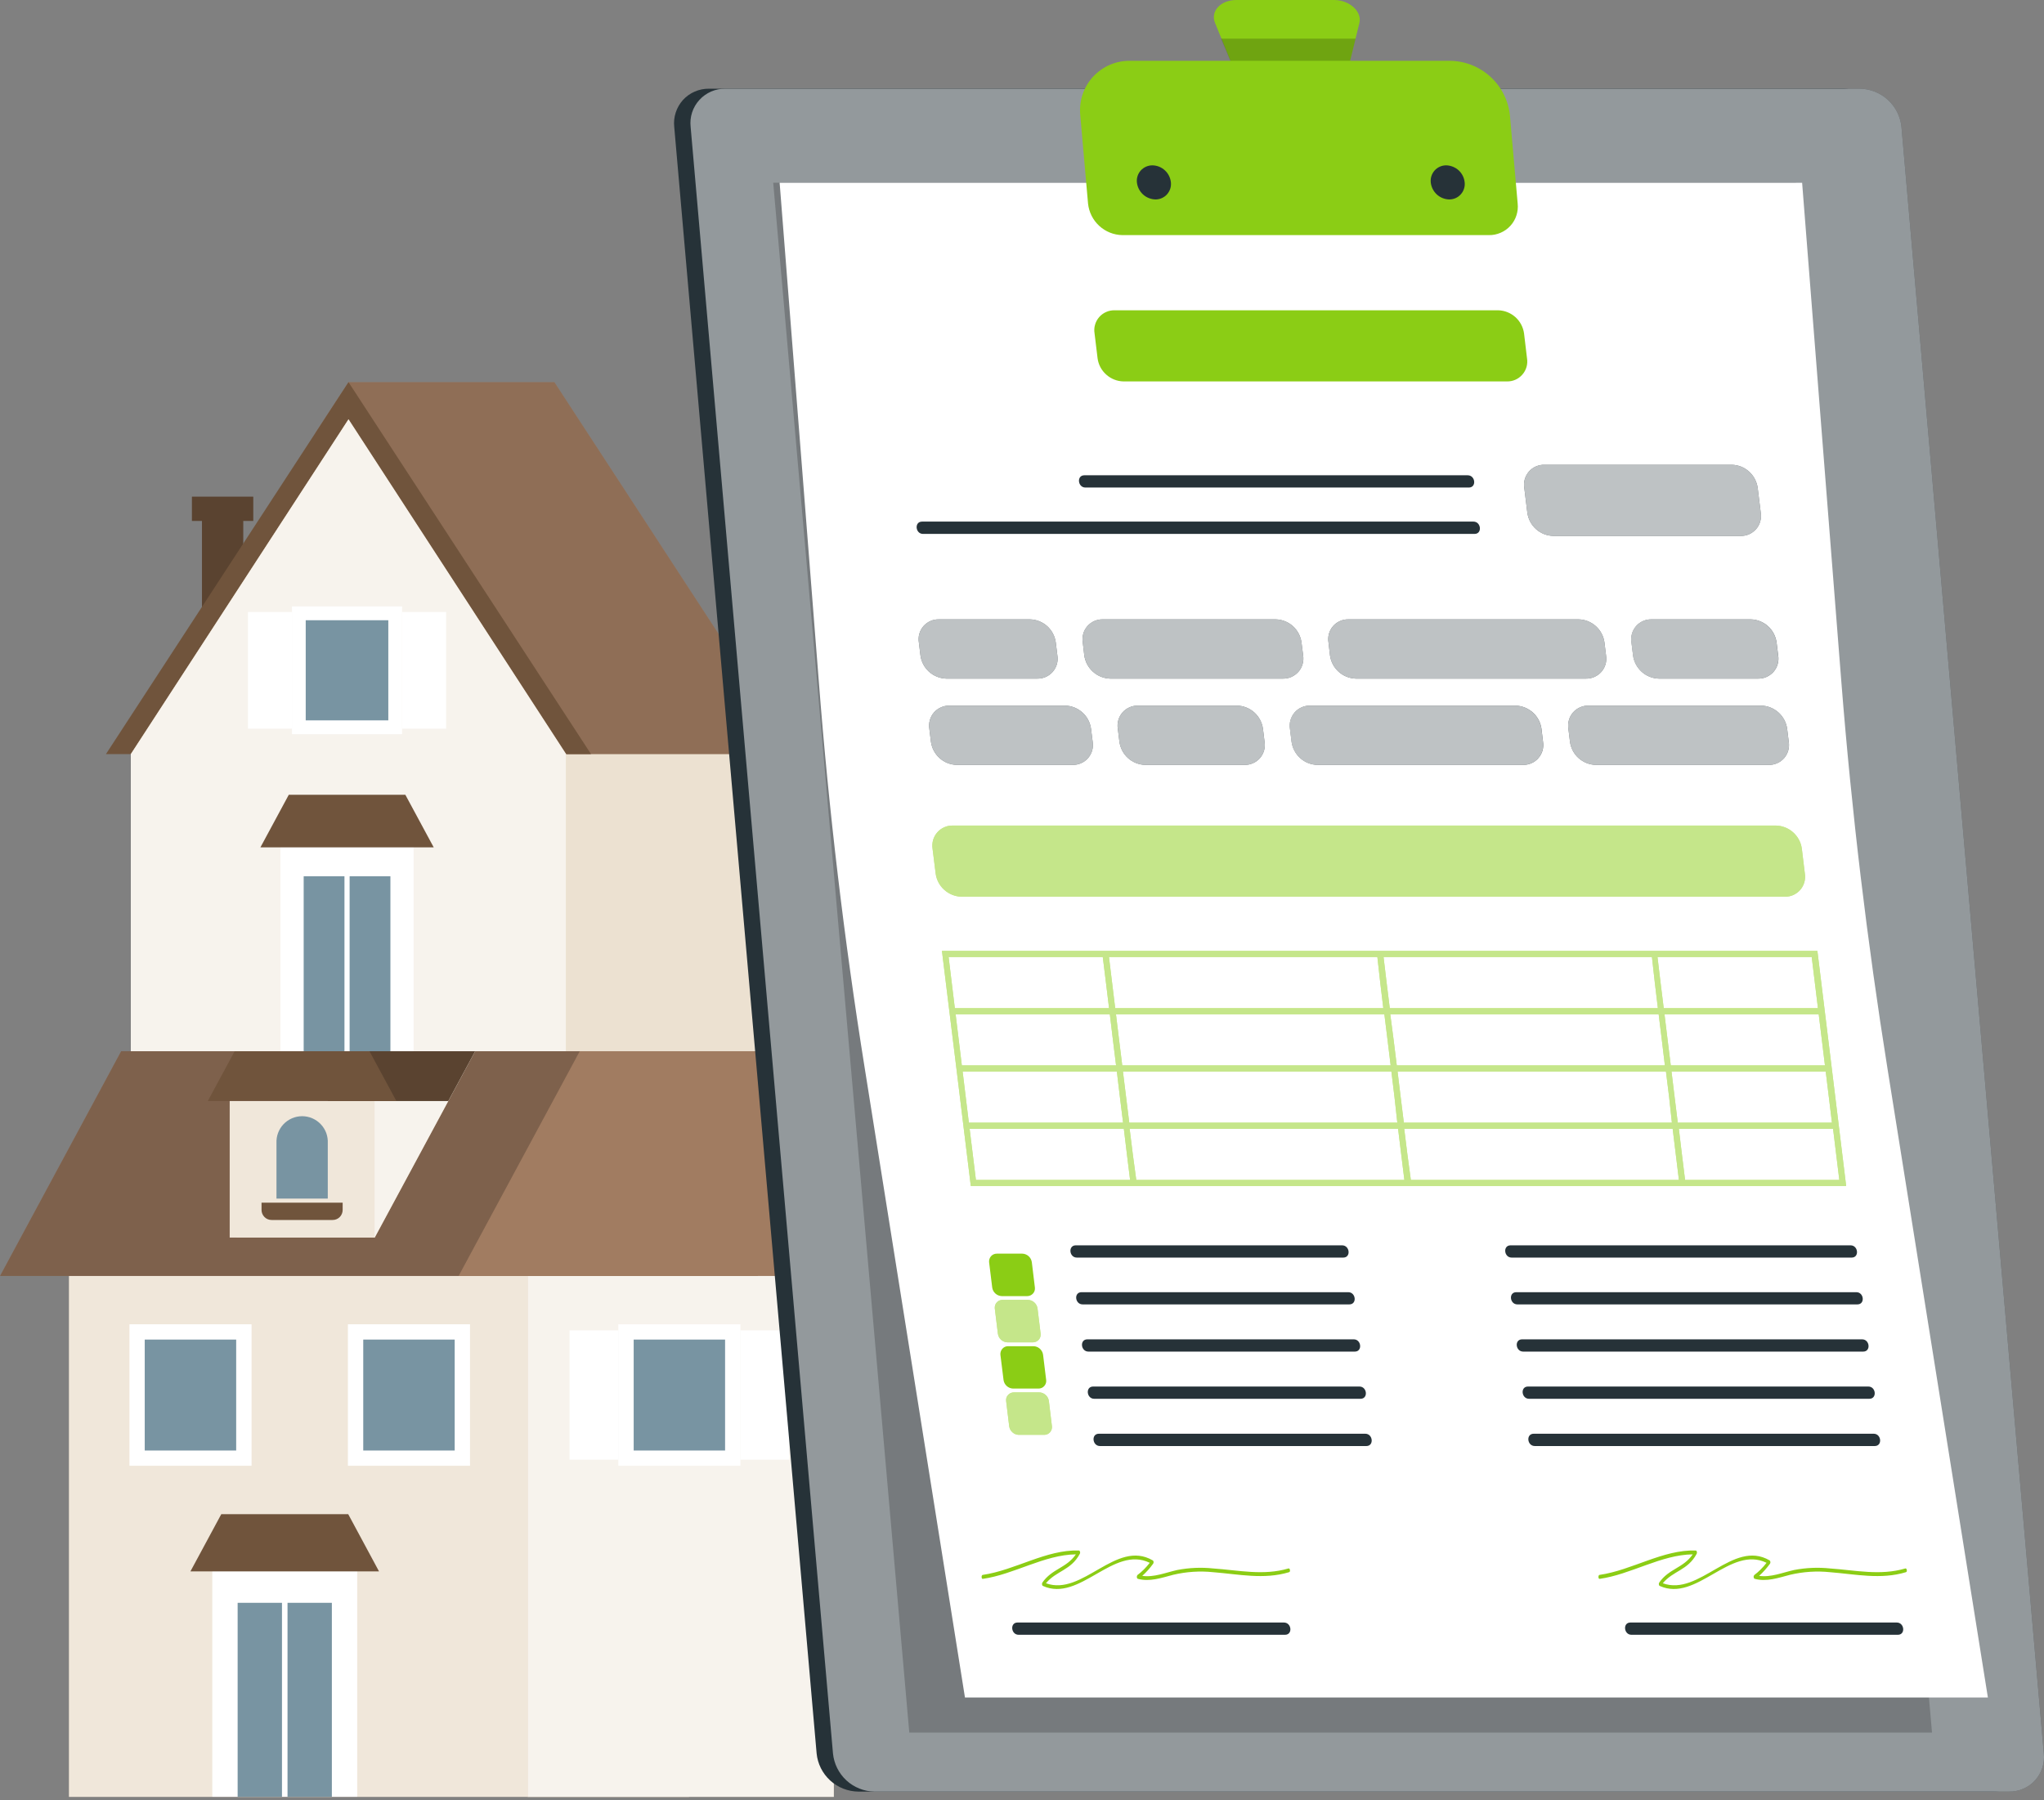 <svg width="42" height="37" viewBox="0 0 42 37" fill="none" xmlns="http://www.w3.org/2000/svg">
<rect x="0" y="0" width="42" height="37" fill="#808080" stroke="none"/>
<path d="M3.944 10.208H5.204V10.706H4.998V12.938H4.15V10.706H3.944V10.208Z" fill="#70543C"/>
<g opacity="0.2">
<path d="M3.944 10.208H5.204V10.706H4.998V12.938H4.15V10.706H3.944V10.208Z" fill="black"/>
</g>
<path d="M11.392 8.617L15.864 15.498V21.672H5.274V15.498L11.392 8.617Z" fill="#D9C2A3"/>
<path opacity="0.5" d="M11.392 8.617L15.864 15.498V21.672H5.274V15.498L11.392 8.617Z" fill="white"/>
<path d="M6.48 8.898L7.162 7.854H11.392L16.376 15.498H12.144H6.48V8.898Z" fill="#B38A6C"/>
<path opacity="0.2" d="M6.48 8.898L7.162 7.854H11.392L16.376 15.498H12.144H6.48V8.898Z" fill="black"/>
<path d="M12.144 15.498L7.161 7.854L2.177 15.498H12.144Z" fill="#70543C"/>
<path d="M7.161 8.617L11.632 15.498V21.672H2.688V15.498L7.161 8.617Z" fill="#D9C2A3"/>
<path opacity="0.8" d="M7.161 8.617L11.632 15.498V21.672H2.688V15.498L7.161 8.617Z" fill="white"/>
<path d="M9.167 12.578H8.263V14.975H9.167V12.578Z" fill="white"/>
<path d="M5.999 12.578H5.095V14.975H5.999V12.578Z" fill="white"/>
<path d="M8.261 12.464H6V15.088H8.261V12.464Z" fill="white"/>
<path opacity="0.4" d="M8.261 12.464H6V15.088H8.261V12.464Z" fill="white"/>
<path d="M7.979 12.747H6.282V14.805H7.979V12.747Z" fill="#7894A2"/>
<path d="M5.763 21.672H8.498V17.258H5.763V21.672Z" fill="white"/>
<path opacity="0.3" d="M5.763 21.672H8.498V17.258H5.763V21.672Z" fill="white"/>
<path d="M5.934 16.334H8.329L8.912 17.415H5.351L5.934 16.334Z" fill="#70543C"/>
<path d="M8.022 18.009H7.184V21.673H8.022V18.009Z" fill="#7894A2"/>
<path d="M7.078 18.009H6.24V21.673H7.078V18.009Z" fill="#7894A2"/>
<path d="M14.158 26.132H1.418V36.929H14.158V26.132Z" fill="#D9C2A3"/>
<path opacity="0.6" d="M14.158 26.132H1.418V36.929H14.158V26.132Z" fill="white"/>
<path d="M17.133 26.132H10.842V36.929H17.133V26.132Z" fill="#D9C2A3"/>
<path opacity="0.8" d="M17.133 26.132H10.842V36.929H17.133V26.132Z" fill="white"/>
<path d="M9.657 27.217H7.15V30.124H9.657V27.217Z" fill="white"/>
<path opacity="0.3" d="M9.657 27.217H7.15V30.124H9.657V27.217Z" fill="white"/>
<path d="M9.343 27.531H7.464V29.811H9.343V27.531Z" fill="#7894A2"/>
<path d="M12.706 27.342H11.703V29.999H12.706V27.342Z" fill="white"/>
<path d="M16.216 27.342H15.213V29.999H16.216V27.342Z" fill="white"/>
<path d="M15.213 27.217H12.706V30.124H15.213V27.217Z" fill="white"/>
<path opacity="0.3" d="M15.213 27.217H12.706V30.124H15.213V27.217Z" fill="white"/>
<path d="M14.899 27.531H13.021V29.811H14.899V27.531Z" fill="#7894A2"/>
<path d="M7.339 32.125H4.363V36.927H7.339V32.125Z" fill="white"/>
<path opacity="0.3" d="M7.339 32.125H4.363V36.927H7.339V32.125Z" fill="white"/>
<path d="M7.155 31.119H4.547L3.913 32.295H7.788L7.155 31.119Z" fill="#70543C"/>
<path d="M5.794 32.941H4.883V36.928H5.794V32.941Z" fill="#7894A2"/>
<path d="M6.819 32.941H5.908V36.928H6.819V32.941Z" fill="#7894A2"/>
<path d="M15.577 26.224L13.088 21.605H2.489L0 26.224H15.577Z" fill="#B38A6C"/>
<path opacity="0.3" d="M15.577 26.224L13.088 21.605H2.489L0 26.224H15.577Z" fill="black"/>
<path d="M18.553 26.224L16.064 21.605H11.913L9.424 26.224H18.553Z" fill="#B38A6C"/>
<path opacity="0.1" d="M18.553 26.224L16.064 21.605H11.913L9.424 26.224H18.553Z" fill="black"/>
<path d="M4.864 25.434V21.605H9.763L7.7 25.434H4.864Z" fill="#D9C2A3"/>
<path opacity="0.8" d="M4.864 25.434V21.605H9.763L7.7 25.434H4.864Z" fill="white"/>
<path d="M4.72 25.434H7.695V22.458H4.72V25.434Z" fill="#D9C2A3"/>
<path opacity="0.6" d="M4.72 25.434H7.695V22.458H4.72V25.434Z" fill="white"/>
<path d="M6.835 25.073H5.58C5.526 25.073 5.473 25.052 5.435 25.013C5.396 24.974 5.374 24.922 5.374 24.867V24.717H7.041V24.867C7.041 24.922 7.019 24.974 6.981 25.013C6.942 25.052 6.89 25.073 6.835 25.073Z" fill="#70543C"/>
<path d="M5.681 23.497C5.678 23.425 5.688 23.354 5.713 23.286C5.738 23.219 5.776 23.157 5.825 23.105C5.874 23.053 5.934 23.012 6 22.983C6.066 22.955 6.137 22.94 6.208 22.94C6.28 22.94 6.351 22.955 6.417 22.983C6.483 23.012 6.542 23.053 6.591 23.105C6.641 23.157 6.679 23.219 6.704 23.286C6.728 23.354 6.739 23.425 6.735 23.497V24.633H5.681V23.497Z" fill="#7894A2"/>
<path d="M6.733 22.628L7.286 21.605H9.763L9.211 22.628H6.733Z" fill="#70543C"/>
<path opacity="0.2" d="M6.733 22.628L7.286 21.605H9.763L9.211 22.628H6.733Z" fill="black"/>
<path d="M7.592 21.605L8.145 22.628H4.27L4.822 21.605H7.592Z" fill="#70543C"/>
<path d="M5.168 27.217H2.661V30.124H5.168V27.217Z" fill="white"/>
<path opacity="0.3" d="M5.168 27.217H2.661V30.124H5.168V27.217Z" fill="white"/>
<path d="M4.853 27.531H2.974V29.811H4.853V27.531Z" fill="#7894A2"/>
<path d="M17.636 36.821H40.946C41.046 36.822 41.145 36.803 41.237 36.763C41.33 36.723 41.412 36.664 41.48 36.59C41.547 36.516 41.598 36.428 41.629 36.333C41.66 36.237 41.671 36.136 41.66 36.037L38.734 2.608C38.713 2.395 38.614 2.198 38.458 2.054C38.301 1.909 38.096 1.827 37.883 1.823H14.568C14.468 1.822 14.368 1.842 14.276 1.882C14.184 1.921 14.102 1.98 14.034 2.054C13.967 2.129 13.916 2.216 13.885 2.312C13.854 2.407 13.843 2.508 13.854 2.608L16.78 36.037C16.801 36.25 16.9 36.447 17.058 36.592C17.216 36.737 17.422 36.818 17.636 36.821Z" fill="#263238"/>
<path d="M17.966 36.821H41.281C41.382 36.823 41.481 36.803 41.573 36.763C41.666 36.724 41.748 36.665 41.816 36.59C41.883 36.516 41.934 36.428 41.965 36.333C41.996 36.238 42.007 36.137 41.996 36.037L39.071 2.608C39.049 2.395 38.951 2.198 38.794 2.054C38.637 1.909 38.432 1.827 38.219 1.823H14.905C14.805 1.822 14.705 1.841 14.613 1.881C14.521 1.921 14.438 1.98 14.371 2.054C14.303 2.128 14.252 2.216 14.221 2.311C14.19 2.407 14.18 2.508 14.191 2.608L17.116 36.037C17.137 36.249 17.235 36.446 17.392 36.591C17.549 36.735 17.753 36.817 17.966 36.821Z" fill="#263238"/>
<path opacity="0.5" d="M17.966 36.821H41.281C41.382 36.823 41.481 36.803 41.573 36.763C41.666 36.724 41.748 36.665 41.816 36.59C41.883 36.516 41.934 36.428 41.965 36.333C41.996 36.238 42.007 36.137 41.996 36.037L39.071 2.608C39.049 2.395 38.951 2.198 38.794 2.054C38.637 1.909 38.432 1.827 38.219 1.823H14.905C14.805 1.822 14.705 1.841 14.613 1.881C14.521 1.921 14.438 1.98 14.371 2.054C14.303 2.128 14.252 2.216 14.221 2.311C14.19 2.407 14.18 2.508 14.191 2.608L17.116 36.037C17.137 36.249 17.235 36.446 17.392 36.591C17.549 36.735 17.753 36.817 17.966 36.821Z" fill="white"/>
<path opacity="0.2" d="M36.902 3.755L39.699 35.608H18.684L15.888 3.755H36.902Z" fill="black"/>
<path d="M37.03 3.757L37.837 14.028C38.048 16.691 38.365 19.342 38.787 21.981L40.847 34.887H19.828L17.768 21.95C17.346 19.314 17.031 16.666 16.825 14.006L16.02 3.757H37.03Z" fill="white"/>
<path d="M23.083 7.839H30.962C31.022 7.841 31.082 7.829 31.137 7.805C31.192 7.781 31.242 7.744 31.281 7.699C31.321 7.654 31.35 7.6 31.367 7.542C31.383 7.484 31.387 7.424 31.377 7.364L31.316 6.852C31.298 6.723 31.235 6.604 31.138 6.517C31.04 6.43 30.915 6.38 30.785 6.377H22.904C22.844 6.376 22.784 6.387 22.729 6.412C22.674 6.436 22.625 6.472 22.586 6.517C22.546 6.563 22.517 6.616 22.501 6.674C22.484 6.732 22.481 6.793 22.491 6.852L22.553 7.364C22.57 7.493 22.633 7.612 22.731 7.699C22.828 7.786 22.953 7.836 23.083 7.839Z" fill="#8BCD15"/>
<path d="M19.756 18.429H36.672C36.733 18.431 36.792 18.419 36.847 18.395C36.903 18.37 36.952 18.334 36.991 18.289C37.031 18.244 37.059 18.19 37.076 18.132C37.092 18.074 37.096 18.013 37.086 17.954L37.024 17.442C37.007 17.313 36.943 17.194 36.846 17.107C36.749 17.02 36.624 16.97 36.493 16.967H19.578C19.517 16.965 19.457 16.977 19.402 17.002C19.347 17.026 19.298 17.062 19.259 17.107C19.219 17.153 19.19 17.206 19.173 17.264C19.157 17.322 19.153 17.383 19.162 17.442L19.226 17.954C19.243 18.083 19.306 18.202 19.404 18.289C19.501 18.376 19.626 18.426 19.756 18.429Z" fill="#8BCD15"/>
<path opacity="0.5" d="M19.756 18.429H36.672C36.733 18.431 36.792 18.419 36.847 18.395C36.903 18.37 36.952 18.334 36.991 18.289C37.031 18.244 37.059 18.19 37.076 18.132C37.092 18.074 37.096 18.013 37.086 17.954L37.024 17.442C37.007 17.313 36.943 17.194 36.846 17.107C36.749 17.02 36.624 16.97 36.493 16.967H19.578C19.517 16.965 19.457 16.977 19.402 17.002C19.347 17.026 19.298 17.062 19.259 17.107C19.219 17.153 19.19 17.206 19.173 17.264C19.157 17.322 19.153 17.383 19.162 17.442L19.226 17.954C19.243 18.083 19.306 18.202 19.404 18.289C19.501 18.376 19.626 18.426 19.756 18.429Z" fill="white"/>
<path d="M30.181 10.02H22.303C22.144 10.02 22.119 9.768 22.28 9.768H30.159C30.318 9.768 30.345 10.02 30.181 10.02Z" fill="#263238"/>
<path d="M18.946 10.72H30.277C30.435 10.72 30.462 10.973 30.299 10.973H18.966C18.808 10.973 18.783 10.72 18.946 10.72Z" fill="#263238"/>
<path d="M31.92 11.014H35.765C35.825 11.016 35.885 11.004 35.94 10.98C35.995 10.955 36.044 10.919 36.084 10.874C36.124 10.829 36.153 10.775 36.169 10.717C36.186 10.659 36.19 10.598 36.18 10.539L36.117 10.027C36.099 9.898 36.036 9.779 35.939 9.692C35.842 9.604 35.717 9.555 35.586 9.552H31.736C31.676 9.55 31.616 9.562 31.561 9.586C31.505 9.61 31.456 9.646 31.416 9.692C31.377 9.737 31.348 9.791 31.331 9.849C31.314 9.907 31.311 9.968 31.321 10.027L31.384 10.539C31.402 10.669 31.466 10.789 31.564 10.876C31.662 10.963 31.788 11.012 31.92 11.014Z" fill="#263238"/>
<path opacity="0.7" d="M31.92 11.014H35.765C35.825 11.016 35.885 11.004 35.94 10.98C35.995 10.955 36.044 10.919 36.084 10.874C36.124 10.829 36.153 10.775 36.169 10.717C36.186 10.659 36.19 10.598 36.18 10.539L36.117 10.027C36.099 9.898 36.036 9.779 35.939 9.692C35.842 9.604 35.717 9.555 35.586 9.552H31.736C31.676 9.55 31.616 9.562 31.561 9.586C31.505 9.61 31.456 9.646 31.416 9.692C31.377 9.737 31.348 9.791 31.331 9.849C31.314 9.907 31.311 9.968 31.321 10.027L31.384 10.539C31.402 10.669 31.466 10.789 31.564 10.876C31.662 10.963 31.788 11.012 31.92 11.014Z" fill="white"/>
<path d="M34.087 13.947H36.123C36.183 13.948 36.243 13.937 36.298 13.912C36.353 13.888 36.402 13.852 36.442 13.807C36.482 13.761 36.511 13.708 36.527 13.65C36.544 13.592 36.548 13.531 36.538 13.472L36.505 13.204C36.487 13.075 36.425 12.956 36.328 12.869C36.231 12.782 36.106 12.732 35.976 12.729H33.938C33.878 12.727 33.818 12.739 33.763 12.763C33.707 12.787 33.658 12.823 33.618 12.868C33.579 12.914 33.55 12.967 33.533 13.025C33.517 13.084 33.513 13.145 33.523 13.204L33.556 13.472C33.574 13.601 33.637 13.72 33.734 13.807C33.831 13.894 33.957 13.944 34.087 13.947Z" fill="#263238"/>
<path d="M27.86 13.947H32.586C32.647 13.948 32.706 13.937 32.761 13.912C32.816 13.888 32.866 13.852 32.905 13.807C32.945 13.761 32.974 13.708 32.991 13.65C33.007 13.592 33.011 13.531 33.001 13.472L32.968 13.204C32.951 13.075 32.888 12.956 32.791 12.869C32.694 12.782 32.569 12.732 32.439 12.729H27.711C27.651 12.727 27.591 12.739 27.536 12.763C27.481 12.787 27.431 12.823 27.392 12.868C27.352 12.914 27.323 12.968 27.307 13.026C27.291 13.084 27.288 13.145 27.298 13.204L27.329 13.472C27.347 13.601 27.411 13.72 27.508 13.807C27.605 13.894 27.73 13.943 27.86 13.947Z" fill="#263238"/>
<path d="M22.811 13.947H26.362C26.422 13.948 26.481 13.936 26.536 13.912C26.591 13.887 26.64 13.851 26.68 13.806C26.72 13.761 26.749 13.707 26.765 13.65C26.782 13.592 26.786 13.531 26.777 13.472L26.743 13.204C26.726 13.075 26.663 12.956 26.566 12.868C26.468 12.781 26.343 12.732 26.213 12.729H22.664C22.603 12.727 22.544 12.739 22.488 12.763C22.433 12.787 22.384 12.823 22.344 12.868C22.304 12.914 22.275 12.967 22.259 13.025C22.242 13.084 22.239 13.145 22.249 13.204L22.28 13.472C22.299 13.601 22.362 13.719 22.459 13.806C22.556 13.893 22.681 13.943 22.811 13.947Z" fill="#263238"/>
<path d="M19.443 13.947H21.312C21.373 13.948 21.432 13.937 21.488 13.912C21.543 13.888 21.592 13.852 21.631 13.807C21.671 13.761 21.7 13.708 21.717 13.65C21.733 13.592 21.737 13.531 21.727 13.472L21.694 13.204C21.677 13.075 21.614 12.956 21.517 12.868C21.419 12.781 21.294 12.732 21.163 12.729H19.296C19.235 12.727 19.175 12.739 19.12 12.763C19.065 12.787 19.016 12.823 18.976 12.868C18.936 12.914 18.907 12.967 18.891 13.025C18.874 13.084 18.871 13.145 18.881 13.204L18.914 13.472C18.931 13.601 18.994 13.719 19.091 13.806C19.188 13.893 19.313 13.943 19.443 13.947Z" fill="#263238"/>
<path d="M32.791 15.72H36.34C36.4 15.722 36.46 15.71 36.515 15.686C36.571 15.662 36.62 15.626 36.66 15.581C36.699 15.535 36.728 15.482 36.745 15.424C36.761 15.366 36.765 15.305 36.755 15.245L36.722 14.977C36.704 14.848 36.641 14.73 36.544 14.643C36.447 14.556 36.323 14.506 36.192 14.502H32.642C32.582 14.501 32.522 14.512 32.467 14.537C32.412 14.561 32.363 14.597 32.323 14.642C32.283 14.688 32.254 14.741 32.238 14.799C32.221 14.857 32.217 14.918 32.227 14.977L32.26 15.245C32.278 15.375 32.34 15.494 32.438 15.581C32.535 15.668 32.66 15.717 32.791 15.72Z" fill="#263238"/>
<path d="M27.07 15.72H31.291C31.351 15.722 31.411 15.71 31.466 15.686C31.522 15.662 31.571 15.626 31.61 15.581C31.65 15.535 31.679 15.482 31.696 15.424C31.712 15.366 31.716 15.305 31.706 15.245L31.674 14.977C31.656 14.848 31.593 14.73 31.496 14.643C31.398 14.556 31.274 14.506 31.143 14.502H26.921C26.861 14.501 26.801 14.512 26.746 14.537C26.691 14.561 26.642 14.597 26.602 14.642C26.563 14.688 26.534 14.741 26.517 14.799C26.5 14.857 26.497 14.918 26.506 14.977L26.539 15.245C26.557 15.375 26.62 15.494 26.717 15.581C26.814 15.668 26.94 15.717 27.07 15.72Z" fill="#263238"/>
<path d="M23.533 15.72H25.569C25.629 15.722 25.689 15.71 25.744 15.686C25.8 15.662 25.849 15.626 25.889 15.581C25.928 15.535 25.957 15.482 25.974 15.424C25.99 15.366 25.994 15.305 25.984 15.245L25.951 14.977C25.933 14.848 25.87 14.729 25.773 14.642C25.676 14.555 25.55 14.505 25.42 14.502H23.384C23.324 14.501 23.264 14.512 23.209 14.537C23.154 14.561 23.105 14.597 23.065 14.642C23.026 14.688 22.996 14.741 22.98 14.799C22.963 14.857 22.959 14.918 22.969 14.977L23.002 15.245C23.02 15.375 23.083 15.494 23.18 15.581C23.277 15.668 23.402 15.717 23.533 15.72Z" fill="#263238"/>
<path d="M19.66 15.72H22.037C22.097 15.722 22.157 15.71 22.212 15.686C22.267 15.662 22.317 15.626 22.356 15.581C22.396 15.535 22.425 15.482 22.442 15.424C22.458 15.366 22.462 15.305 22.452 15.245L22.418 14.977C22.401 14.848 22.338 14.729 22.24 14.642C22.143 14.555 22.018 14.505 21.888 14.502H19.511C19.451 14.501 19.391 14.512 19.336 14.537C19.281 14.561 19.232 14.597 19.192 14.642C19.152 14.688 19.123 14.741 19.107 14.799C19.09 14.857 19.087 14.918 19.096 14.977L19.129 15.245C19.147 15.375 19.21 15.494 19.307 15.581C19.404 15.668 19.529 15.717 19.66 15.72Z" fill="#263238"/>
<g opacity="0.7">
<path d="M34.086 13.947H36.122C36.182 13.948 36.242 13.937 36.297 13.912C36.352 13.888 36.401 13.852 36.441 13.807C36.481 13.761 36.51 13.708 36.526 13.65C36.543 13.592 36.547 13.531 36.537 13.472L36.504 13.204C36.486 13.075 36.424 12.956 36.327 12.869C36.23 12.782 36.105 12.732 35.975 12.729H33.937C33.877 12.727 33.817 12.739 33.762 12.763C33.706 12.787 33.657 12.823 33.617 12.868C33.578 12.914 33.549 12.967 33.532 13.025C33.516 13.084 33.512 13.145 33.522 13.204L33.555 13.472C33.573 13.601 33.636 13.72 33.733 13.807C33.831 13.894 33.956 13.944 34.086 13.947Z" fill="white"/>
<path d="M27.86 13.947H32.586C32.647 13.948 32.706 13.937 32.761 13.912C32.816 13.888 32.866 13.852 32.905 13.807C32.945 13.761 32.974 13.708 32.991 13.65C33.007 13.592 33.011 13.531 33.001 13.472L32.968 13.204C32.951 13.075 32.888 12.956 32.791 12.869C32.694 12.782 32.569 12.732 32.439 12.729H27.711C27.651 12.727 27.591 12.739 27.536 12.763C27.481 12.787 27.431 12.823 27.392 12.868C27.352 12.914 27.323 12.968 27.307 13.026C27.291 13.084 27.288 13.145 27.298 13.204L27.329 13.472C27.347 13.601 27.411 13.72 27.508 13.807C27.605 13.894 27.73 13.943 27.86 13.947Z" fill="white"/>
<path d="M22.811 13.947H26.362C26.422 13.948 26.481 13.936 26.536 13.912C26.591 13.887 26.64 13.851 26.68 13.806C26.72 13.761 26.749 13.707 26.765 13.65C26.782 13.592 26.786 13.531 26.777 13.472L26.743 13.204C26.726 13.075 26.663 12.956 26.566 12.868C26.468 12.781 26.343 12.732 26.213 12.729H22.664C22.603 12.727 22.544 12.739 22.488 12.763C22.433 12.787 22.384 12.823 22.344 12.868C22.304 12.914 22.275 12.967 22.259 13.025C22.242 13.084 22.239 13.145 22.249 13.204L22.28 13.472C22.299 13.601 22.362 13.719 22.459 13.806C22.556 13.893 22.681 13.943 22.811 13.947Z" fill="white"/>
<path d="M19.443 13.947H21.312C21.373 13.948 21.432 13.937 21.488 13.912C21.543 13.888 21.592 13.852 21.631 13.807C21.671 13.761 21.7 13.708 21.717 13.65C21.733 13.592 21.737 13.531 21.727 13.472L21.694 13.204C21.677 13.075 21.614 12.956 21.517 12.868C21.419 12.781 21.294 12.732 21.163 12.729H19.296C19.235 12.727 19.175 12.739 19.12 12.763C19.065 12.787 19.016 12.823 18.976 12.868C18.936 12.914 18.907 12.967 18.891 13.025C18.874 13.084 18.871 13.145 18.881 13.204L18.914 13.472C18.931 13.601 18.994 13.719 19.091 13.806C19.188 13.893 19.313 13.943 19.443 13.947Z" fill="white"/>
<path d="M32.791 15.72H36.34C36.4 15.722 36.46 15.71 36.515 15.686C36.571 15.662 36.62 15.626 36.66 15.581C36.699 15.535 36.728 15.482 36.745 15.424C36.761 15.366 36.765 15.305 36.755 15.245L36.722 14.977C36.704 14.848 36.641 14.73 36.544 14.643C36.447 14.556 36.323 14.506 36.192 14.502H32.642C32.582 14.501 32.522 14.512 32.467 14.537C32.412 14.561 32.363 14.597 32.323 14.642C32.283 14.688 32.254 14.741 32.238 14.799C32.221 14.857 32.217 14.918 32.227 14.977L32.26 15.245C32.278 15.375 32.34 15.494 32.438 15.581C32.535 15.668 32.66 15.717 32.791 15.72Z" fill="white"/>
<path d="M27.069 15.72H31.29C31.35 15.722 31.41 15.71 31.465 15.686C31.521 15.662 31.57 15.626 31.61 15.581C31.649 15.535 31.678 15.482 31.695 15.424C31.711 15.366 31.715 15.305 31.705 15.245L31.673 14.977C31.655 14.848 31.592 14.73 31.495 14.643C31.398 14.556 31.273 14.506 31.142 14.502H26.92C26.86 14.501 26.8 14.512 26.745 14.537C26.69 14.561 26.641 14.597 26.601 14.642C26.562 14.688 26.532 14.741 26.516 14.799C26.499 14.857 26.496 14.918 26.505 14.977L26.538 15.245C26.556 15.375 26.619 15.494 26.716 15.581C26.813 15.668 26.939 15.717 27.069 15.72Z" fill="white"/>
<path d="M23.533 15.72H25.569C25.629 15.722 25.689 15.71 25.744 15.686C25.8 15.662 25.849 15.626 25.889 15.581C25.928 15.535 25.957 15.482 25.974 15.424C25.99 15.366 25.994 15.305 25.984 15.245L25.951 14.977C25.933 14.848 25.87 14.729 25.773 14.642C25.676 14.555 25.55 14.505 25.42 14.502H23.384C23.324 14.501 23.264 14.512 23.209 14.537C23.154 14.561 23.105 14.597 23.065 14.642C23.026 14.688 22.996 14.741 22.98 14.799C22.963 14.857 22.959 14.918 22.969 14.977L23.002 15.245C23.02 15.375 23.083 15.494 23.18 15.581C23.277 15.668 23.402 15.717 23.533 15.72Z" fill="white"/>
<path d="M19.66 15.72H22.037C22.097 15.722 22.157 15.71 22.212 15.686C22.267 15.662 22.317 15.626 22.356 15.581C22.396 15.535 22.425 15.482 22.442 15.424C22.458 15.366 22.462 15.305 22.452 15.245L22.418 14.977C22.401 14.848 22.338 14.729 22.24 14.642C22.143 14.555 22.018 14.505 21.888 14.502H19.511C19.451 14.501 19.391 14.512 19.336 14.537C19.281 14.561 19.232 14.597 19.192 14.642C19.152 14.688 19.123 14.741 19.107 14.799C19.09 14.857 19.087 14.918 19.096 14.977L19.129 15.245C19.147 15.375 19.21 15.494 19.307 15.581C19.404 15.668 19.529 15.717 19.66 15.72Z" fill="white"/>
</g>
<path d="M26.404 33.598H20.931C20.772 33.598 20.747 33.346 20.908 33.346H26.382C26.541 33.346 26.568 33.598 26.404 33.598Z" fill="#263238"/>
<path d="M38.997 33.598H33.523C33.365 33.598 33.34 33.346 33.501 33.346H38.975C39.133 33.346 39.16 33.598 38.997 33.598Z" fill="#263238"/>
<path d="M38.048 25.846H31.061C30.903 25.846 30.876 25.594 31.039 25.594H38.026C38.184 25.594 38.21 25.846 38.048 25.846Z" fill="#263238"/>
<path d="M31.157 26.557H38.144C38.302 26.557 38.328 26.808 38.166 26.808H31.179C31.021 26.808 30.994 26.557 31.157 26.557Z" fill="#263238"/>
<path d="M31.276 27.526H38.263C38.422 27.526 38.447 27.778 38.285 27.778H31.298C31.14 27.778 31.113 27.526 31.276 27.526Z" fill="#263238"/>
<path d="M31.396 28.496H38.391C38.549 28.496 38.574 28.748 38.411 28.748H31.419C31.261 28.748 31.234 28.496 31.397 28.496H31.396Z" fill="#263238"/>
<path d="M31.515 29.466H38.501C38.66 29.466 38.685 29.719 38.522 29.719H31.537C31.378 29.719 31.351 29.466 31.515 29.466Z" fill="#263238"/>
<path d="M27.601 25.846H22.127C21.968 25.846 21.943 25.594 22.105 25.594H27.578C27.737 25.594 27.764 25.846 27.601 25.846Z" fill="#263238"/>
<path d="M22.23 26.557H27.704C27.862 26.557 27.889 26.808 27.726 26.808H22.246C22.087 26.808 22.06 26.557 22.224 26.557H22.23Z" fill="#263238"/>
<path d="M22.343 27.526H27.817C27.975 27.526 28 27.778 27.839 27.778H22.365C22.206 27.778 22.18 27.526 22.343 27.526Z" fill="#263238"/>
<path d="M22.462 28.496H27.934C28.093 28.496 28.118 28.748 27.956 28.748H22.484C22.326 28.748 22.299 28.496 22.462 28.496Z" fill="#263238"/>
<path d="M22.58 29.466H28.054C28.212 29.466 28.238 29.719 28.076 29.719H22.602C22.444 29.719 22.417 29.466 22.58 29.466Z" fill="#263238"/>
<path d="M19.515 20.845L19.66 22.022L19.804 23.2L19.948 24.375H37.935L37.776 23.073L37.632 21.896L37.488 20.72L37.344 19.543H19.355L19.515 20.845ZM22.725 20.194L22.789 20.72H19.62L19.492 19.668H22.66L22.725 20.194ZM22.995 21.371L22.931 20.845H28.446L28.511 21.371L28.575 21.896H23.06L22.995 21.371ZM28.567 20.845H34.082L34.147 21.371L34.21 21.896H28.701L28.636 21.371L28.567 20.845ZM34.354 23.073H28.846L28.781 22.547L28.717 22.022H34.232L34.297 22.547L34.354 23.073ZM28.712 23.073H23.204L23.139 22.547L23.074 22.022H28.59L28.654 22.547L28.712 23.073ZM28.361 20.194L28.424 20.72H22.915L22.851 20.194L22.787 19.668H28.302L28.361 20.194ZM34.003 20.194L34.066 20.72H28.557L28.492 20.194L28.429 19.668H33.944L34.003 20.194ZM37.355 20.72H34.186L34.121 20.194L34.058 19.668H37.227L37.355 20.72ZM37.499 21.896H34.331L34.266 21.371L34.202 20.845H37.371L37.499 21.896ZM37.643 23.073H34.475L34.41 22.547L34.346 22.022H37.515L37.643 23.073ZM34.56 23.724L34.497 23.2H37.666L37.794 24.25H34.625L34.56 23.724ZM28.919 23.724L28.854 23.2H34.37L34.434 23.724L34.498 24.25H28.99L28.919 23.724ZM23.277 23.724L23.212 23.2H28.728L28.792 23.724L28.857 24.25H23.348L23.277 23.724ZM19.924 23.2H23.093L23.156 23.724L23.221 24.25H20.053L19.924 23.2ZM19.78 22.022H22.949L23.012 22.547L23.077 23.073H19.908L19.78 22.022ZM19.636 20.845H22.805L22.868 21.371L22.933 21.896H19.764L19.636 20.845Z" fill="#8BCD15"/>
<path opacity="0.5" d="M19.515 20.845L19.66 22.022L19.804 23.2L19.948 24.375H37.935L37.776 23.073L37.632 21.896L37.488 20.72L37.344 19.543H19.355L19.515 20.845ZM22.725 20.194L22.789 20.72H19.62L19.492 19.668H22.66L22.725 20.194ZM22.995 21.371L22.931 20.845H28.446L28.511 21.371L28.575 21.896H23.06L22.995 21.371ZM28.567 20.845H34.082L34.147 21.371L34.21 21.896H28.701L28.636 21.371L28.567 20.845ZM34.354 23.073H28.846L28.781 22.547L28.717 22.022H34.232L34.297 22.547L34.354 23.073ZM28.712 23.073H23.204L23.139 22.547L23.074 22.022H28.59L28.654 22.547L28.712 23.073ZM28.361 20.194L28.424 20.72H22.915L22.851 20.194L22.787 19.668H28.302L28.361 20.194ZM34.003 20.194L34.066 20.72H28.557L28.492 20.194L28.429 19.668H33.944L34.003 20.194ZM37.355 20.72H34.186L34.121 20.194L34.058 19.668H37.227L37.355 20.72ZM37.499 21.896H34.331L34.266 21.371L34.202 20.845H37.371L37.499 21.896ZM37.643 23.073H34.475L34.41 22.547L34.346 22.022H37.515L37.643 23.073ZM34.56 23.724L34.497 23.2H37.666L37.794 24.25H34.625L34.56 23.724ZM28.919 23.724L28.854 23.2H34.37L34.434 23.724L34.498 24.25H28.99L28.919 23.724ZM23.277 23.724L23.212 23.2H28.728L28.792 23.724L28.857 24.25H23.348L23.277 23.724ZM19.924 23.2H23.093L23.156 23.724L23.221 24.25H20.053L19.924 23.2ZM19.78 22.022H22.949L23.012 22.547L23.077 23.073H19.908L19.78 22.022ZM19.636 20.845H22.805L22.868 21.371L22.933 21.896H19.764L19.636 20.845Z" fill="white"/>
<path d="M20.586 26.638H21.107C21.129 26.638 21.151 26.633 21.172 26.624C21.192 26.615 21.211 26.602 21.226 26.585C21.241 26.569 21.252 26.549 21.259 26.528C21.265 26.506 21.268 26.484 21.265 26.462L21.202 25.941C21.195 25.893 21.172 25.849 21.136 25.817C21.1 25.785 21.054 25.766 21.006 25.765H20.483C20.46 25.765 20.438 25.769 20.418 25.778C20.397 25.787 20.379 25.8 20.364 25.817C20.349 25.834 20.338 25.853 20.331 25.875C20.324 25.896 20.322 25.918 20.324 25.941L20.388 26.462C20.395 26.51 20.418 26.554 20.455 26.586C20.491 26.618 20.537 26.636 20.586 26.638Z" fill="#8BCD15"/>
<path d="M20.701 27.588H21.224C21.246 27.588 21.268 27.583 21.289 27.574C21.309 27.565 21.328 27.552 21.343 27.535C21.358 27.519 21.369 27.499 21.376 27.478C21.383 27.457 21.385 27.434 21.383 27.412L21.319 26.891C21.312 26.843 21.288 26.799 21.252 26.767C21.216 26.735 21.169 26.716 21.121 26.715H20.6C20.578 26.715 20.555 26.719 20.535 26.728C20.514 26.737 20.496 26.751 20.481 26.767C20.466 26.784 20.455 26.803 20.448 26.825C20.441 26.846 20.439 26.869 20.441 26.891L20.505 27.412C20.512 27.46 20.535 27.504 20.571 27.536C20.607 27.568 20.653 27.586 20.701 27.588Z" fill="#8BCD15"/>
<path d="M20.818 28.538H21.339C21.361 28.538 21.383 28.534 21.404 28.525C21.424 28.516 21.442 28.503 21.457 28.486C21.472 28.47 21.483 28.451 21.49 28.43C21.497 28.409 21.5 28.386 21.497 28.364L21.433 27.841C21.426 27.794 21.402 27.75 21.366 27.718C21.33 27.686 21.284 27.668 21.236 27.667H20.715C20.693 27.667 20.671 27.671 20.65 27.68C20.63 27.689 20.612 27.702 20.597 27.719C20.582 27.735 20.571 27.755 20.564 27.776C20.557 27.797 20.554 27.819 20.556 27.841L20.621 28.364C20.628 28.412 20.652 28.455 20.688 28.487C20.724 28.519 20.77 28.537 20.818 28.538Z" fill="#8BCD15"/>
<path d="M20.935 29.489H21.456C21.479 29.489 21.501 29.485 21.521 29.476C21.542 29.467 21.56 29.453 21.575 29.437C21.59 29.42 21.601 29.401 21.608 29.379C21.615 29.358 21.617 29.335 21.615 29.313L21.552 28.792C21.545 28.744 21.521 28.7 21.485 28.668C21.449 28.636 21.402 28.617 21.354 28.616H20.832C20.81 28.616 20.788 28.621 20.767 28.63C20.747 28.639 20.729 28.652 20.714 28.669C20.699 28.685 20.687 28.705 20.68 28.726C20.674 28.747 20.671 28.77 20.674 28.792L20.737 29.313C20.744 29.361 20.768 29.405 20.804 29.437C20.84 29.47 20.887 29.488 20.935 29.489Z" fill="#8BCD15"/>
<path opacity="0.5" d="M20.701 27.588H21.224C21.246 27.588 21.268 27.583 21.289 27.574C21.309 27.565 21.328 27.552 21.343 27.535C21.358 27.519 21.369 27.499 21.376 27.478C21.383 27.457 21.385 27.434 21.383 27.412L21.319 26.891C21.312 26.843 21.288 26.799 21.252 26.767C21.216 26.735 21.169 26.716 21.121 26.715H20.6C20.578 26.715 20.555 26.719 20.535 26.728C20.514 26.737 20.496 26.751 20.481 26.767C20.466 26.784 20.455 26.803 20.448 26.825C20.441 26.846 20.439 26.869 20.441 26.891L20.505 27.412C20.512 27.46 20.535 27.504 20.571 27.536C20.607 27.568 20.653 27.586 20.701 27.588Z" fill="white"/>
<path opacity="0.5" d="M20.935 29.489H21.456C21.479 29.489 21.501 29.485 21.521 29.476C21.542 29.467 21.56 29.453 21.575 29.437C21.59 29.42 21.601 29.401 21.608 29.379C21.615 29.358 21.617 29.335 21.615 29.313L21.552 28.792C21.545 28.744 21.521 28.7 21.485 28.668C21.449 28.636 21.402 28.617 21.354 28.616H20.832C20.81 28.616 20.788 28.621 20.767 28.63C20.747 28.639 20.729 28.652 20.714 28.669C20.699 28.685 20.687 28.705 20.68 28.726C20.674 28.747 20.671 28.77 20.674 28.792L20.737 29.313C20.744 29.361 20.768 29.405 20.804 29.437C20.84 29.47 20.887 29.488 20.935 29.489Z" fill="white"/>
<path d="M23.225 1.25H25.285L24.968 0.475C24.865 0.231 25.082 0 25.405 0H27.411C27.728 0 27.992 0.236 27.932 0.475L27.742 1.25H29.802C30.108 1.255 30.402 1.372 30.628 1.58C30.854 1.787 30.995 2.07 31.026 2.375L31.185 4.183C31.194 4.265 31.185 4.349 31.159 4.428C31.134 4.507 31.091 4.58 31.035 4.641C30.979 4.703 30.911 4.751 30.834 4.784C30.758 4.817 30.675 4.834 30.592 4.832H23.062C22.885 4.829 22.716 4.761 22.586 4.641C22.456 4.521 22.375 4.358 22.357 4.183L22.198 2.375C22.183 2.232 22.198 2.087 22.242 1.95C22.287 1.813 22.36 1.687 22.457 1.58C22.555 1.474 22.673 1.389 22.806 1.332C22.938 1.275 23.081 1.247 23.225 1.25Z" fill="#8BCD15"/>
<path opacity="0.2" d="M27.742 1.25H25.282L25.09 0.794H27.855L27.742 1.25Z" fill="black"/>
<path d="M29.399 3.749C29.409 3.843 29.453 3.931 29.523 3.996C29.593 4.06 29.684 4.097 29.779 4.099C29.824 4.099 29.868 4.09 29.909 4.072C29.95 4.054 29.986 4.028 30.016 3.994C30.046 3.961 30.069 3.922 30.082 3.88C30.096 3.838 30.101 3.793 30.096 3.749C30.087 3.654 30.043 3.566 29.973 3.501C29.902 3.437 29.811 3.4 29.716 3.398C29.672 3.398 29.627 3.407 29.587 3.425C29.546 3.443 29.509 3.47 29.479 3.503C29.45 3.536 29.427 3.575 29.413 3.617C29.399 3.659 29.395 3.704 29.399 3.749Z" fill="#263238"/>
<path d="M23.361 3.749C23.371 3.843 23.416 3.931 23.486 3.996C23.556 4.06 23.648 4.097 23.743 4.099C23.788 4.099 23.832 4.09 23.872 4.072C23.913 4.054 23.95 4.028 23.98 3.994C24.009 3.961 24.032 3.922 24.046 3.88C24.06 3.838 24.064 3.793 24.06 3.749C24.05 3.654 24.007 3.566 23.936 3.501C23.866 3.436 23.775 3.4 23.68 3.398C23.635 3.398 23.591 3.407 23.55 3.425C23.509 3.443 23.472 3.469 23.442 3.502C23.412 3.535 23.389 3.574 23.375 3.617C23.361 3.659 23.356 3.704 23.361 3.749Z" fill="#263238"/>
<path d="M39.15 32.235C38.639 32.387 38.121 32.271 37.607 32.235C37.361 32.209 37.113 32.219 36.868 32.266C36.627 32.319 36.388 32.422 36.146 32.387C36.226 32.316 36.301 32.232 36.371 32.136C36.374 32.131 36.376 32.125 36.377 32.118C36.379 32.111 36.379 32.104 36.377 32.097C36.376 32.09 36.374 32.084 36.371 32.079C36.368 32.074 36.364 32.07 36.36 32.068C35.606 31.631 34.919 32.814 34.167 32.539C34.38 32.281 34.68 32.275 34.862 31.936C34.865 31.93 34.868 31.923 34.869 31.915C34.869 31.907 34.869 31.899 34.867 31.891C34.865 31.884 34.862 31.878 34.858 31.873C34.854 31.869 34.849 31.866 34.844 31.866C34.172 31.844 33.537 32.27 32.869 32.367C32.837 32.367 32.837 32.453 32.869 32.449C33.514 32.357 34.132 31.953 34.782 31.945C34.587 32.229 34.291 32.239 34.093 32.526C34.09 32.531 34.088 32.537 34.087 32.544C34.085 32.551 34.085 32.558 34.087 32.565C34.087 32.572 34.09 32.578 34.093 32.583C34.096 32.589 34.099 32.592 34.104 32.594C34.861 32.937 35.551 31.753 36.299 32.119C36.221 32.219 36.136 32.304 36.046 32.371C36.042 32.376 36.039 32.382 36.036 32.389C36.034 32.396 36.033 32.404 36.034 32.412C36.035 32.42 36.037 32.428 36.04 32.434C36.043 32.44 36.047 32.445 36.052 32.447C36.299 32.515 36.54 32.428 36.783 32.365C37.056 32.301 37.331 32.283 37.606 32.312C38.125 32.353 38.646 32.468 39.162 32.312C39.196 32.305 39.183 32.225 39.15 32.235Z" fill="#8BCD15"/>
<path d="M26.475 32.235C25.964 32.387 25.446 32.271 24.932 32.235C24.686 32.209 24.439 32.219 24.193 32.266C23.953 32.319 23.713 32.422 23.471 32.387C23.551 32.316 23.627 32.232 23.696 32.136C23.699 32.131 23.701 32.125 23.703 32.118C23.704 32.111 23.704 32.104 23.703 32.097C23.702 32.09 23.7 32.084 23.696 32.079C23.693 32.074 23.69 32.07 23.685 32.068C22.931 31.631 22.244 32.814 21.492 32.539C21.706 32.281 22.006 32.275 22.187 31.936C22.191 31.93 22.193 31.923 22.194 31.915C22.195 31.907 22.194 31.899 22.192 31.891C22.19 31.884 22.187 31.878 22.183 31.873C22.179 31.869 22.174 31.866 22.169 31.866C21.497 31.844 20.862 32.27 20.194 32.367C20.162 32.367 20.162 32.453 20.194 32.449C20.839 32.357 21.457 31.953 22.107 31.945C21.913 32.229 21.616 32.239 21.418 32.526C21.415 32.531 21.413 32.537 21.412 32.544C21.411 32.551 21.411 32.558 21.412 32.565C21.413 32.572 21.415 32.578 21.418 32.583C21.421 32.589 21.425 32.592 21.429 32.594C22.187 32.937 22.876 31.753 23.625 32.119C23.547 32.219 23.462 32.304 23.371 32.371C23.367 32.376 23.364 32.382 23.362 32.389C23.36 32.396 23.359 32.404 23.359 32.412C23.36 32.42 23.362 32.428 23.365 32.434C23.368 32.44 23.373 32.445 23.377 32.447C23.624 32.515 23.865 32.428 24.108 32.365C24.381 32.301 24.656 32.283 24.931 32.312C25.45 32.353 25.971 32.468 26.487 32.312C26.521 32.305 26.508 32.225 26.475 32.235Z" fill="#8BCD15"/>
</svg>
